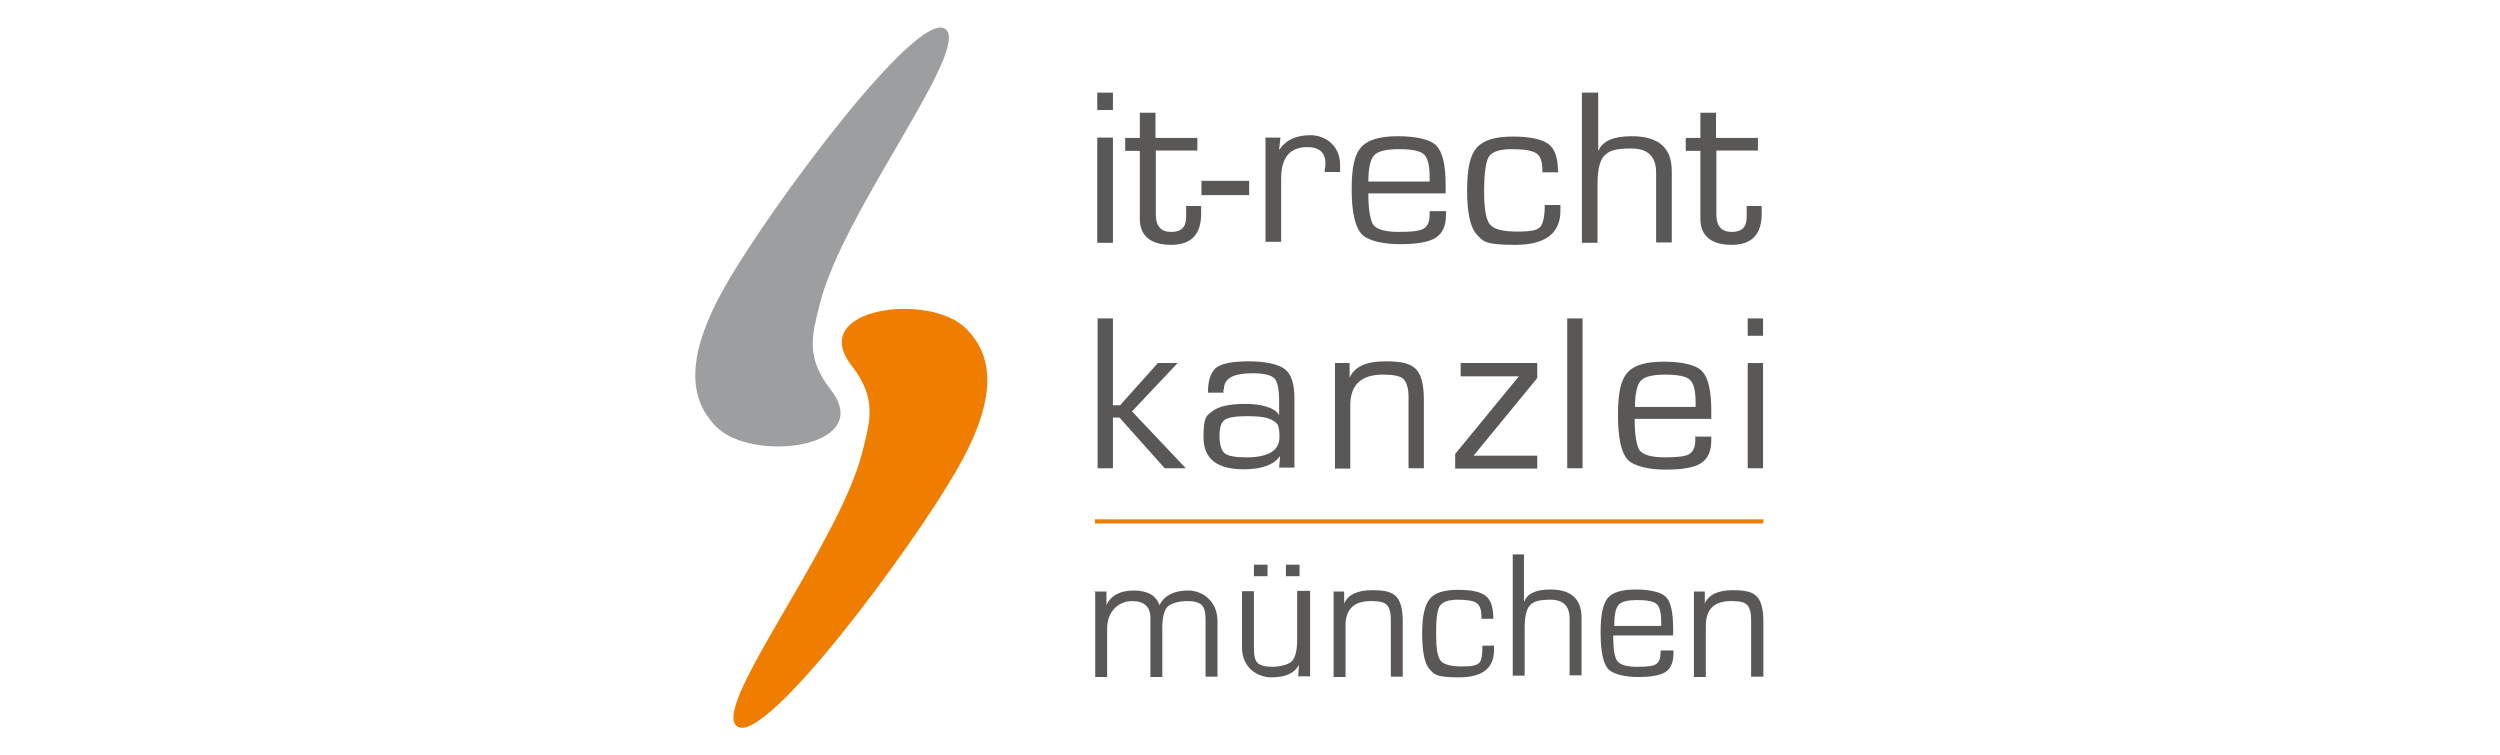 <svg xmlns="http://www.w3.org/2000/svg" version="1.1" viewBox="0 0 734.1 221.8"><defs><style> .cls-1 { fill: #9d9e9f; } .cls-2 { fill: #ef7d00; } .cls-3 { fill: #595857; } </style></defs><g><g id="Ebene_1"><g><path class="cls-3" d="M326.8,27.2v5.1h-4.6v-5.1h4.6ZM326.8,40.4v30.9h-4.6v-30.9h4.6Z"></path><path class="cls-3" d="M351.6,40.4v3.8h-12.2v18.9c0,3.3,1.5,5,4.5,5s4.4-1.4,4.4-4.4v-3.2h4.4v2.3c0,6.1-3,9.1-8.8,9.1s-9.2-2.5-9.2-7.6v-20h-4.3v-3.8h4.3v-7.4h4.6v7.4h12.2Z"></path><path class="cls-3" d="M352.9,53.1h13.9v4.2h-14v-4.2Z"></path><path class="cls-3" d="M371.4,40.4h4.6l-.4,3.5h.1c1.9-2.8,4.9-4.2,9.1-4.2s8.7,2.9,8.7,8.7v2.1h-4.5v-.8c.2-.8.2-1.3.2-1.7,0-3.2-1.8-4.8-5.3-4.8-5.2,0-7.7,3.1-7.7,9.3v18.5h-4.6v-30.7h-.1Z"></path><path class="cls-3" d="M419.8,62h4.8v1.1c0,3.2-1,5.4-3,6.7-2,1.3-5.5,1.9-10.5,1.9s-9.6-1-11.4-3.1c-1.8-2.1-2.8-6.4-2.8-13s.9-10.3,2.8-12.4,5.4-3.2,10.7-3.2,9.6.9,11.4,2.8c1.8,1.9,2.7,5.6,2.7,11.6v2.4h-22.7c0,4.9.6,8,1.5,9.3,1.1,1.3,3.5,2,7.5,2s6.1-.3,7.3-1c1.1-.7,1.7-2,1.7-4.1v-1h0ZM419.8,53.2v-1.4c0-3.3-.6-5.5-1.7-6.5s-3.5-1.5-7.3-1.5-6.2.6-7.3,1.8-1.7,3.8-1.7,7.7h17.9Z"></path><path class="cls-3" d="M453.6,60.2h4.6v1.7c0,6.6-4.4,10-13.3,10s-9.4-1-11.3-3.1-2.8-6.4-2.8-12.9.9-10.3,2.8-12.5,5.4-3.3,10.6-3.3,8.6.8,10.5,2.2,2.8,4.2,2.8,8.3h-4.6v-.8c0-2.4-.6-4-1.8-4.8s-3.6-1.2-7.2-1.2-5.8.8-6.7,2.2-1.4,4.9-1.4,10.2.6,8.4,1.7,9.7c1.1,1.4,3.8,2.1,8,2.1s5.8-.4,6.7-1.3,1.4-3.1,1.4-6.4Z"></path><path class="cls-3" d="M469.3,27.2v17h.1c1.2-2.8,4.4-4.2,9.7-4.2,8,0,11.8,3.4,11.8,10.3v20.9h-4.6v-20.6c0-4.6-2.4-7-7.3-7s-6.5.7-7.9,2.1c-1.3,1.3-2,4.1-2,8.2v17.4h-4.6V27.2h4.8Z"></path><path class="cls-3" d="M516.2,40.4v3.8h-12.2v18.9c0,3.3,1.5,5,4.5,5s4.4-1.4,4.4-4.4v-3.2h4.4v2.3c0,6.1-3,9.1-8.8,9.1s-9.2-2.5-9.2-7.6v-20h-4.3v-3.8h4.3v-7.4h4.6v7.4h12.2Z"></path></g><g><path class="cls-3" d="M326.8,93.5v25.5h2.1l11.1-12.4h5.8l-13.4,14.2,15.8,16.7h-6.2l-13.3-14.9h-1.9v14.9h-4.5v-44h4.5Z"></path><path class="cls-3" d="M359.2,115.3h-4.5c0-3.5.8-6,2.4-7.3s4.9-1.9,9.6-1.9,8.7.8,10.6,2.3,2.8,4.4,2.8,8.6v20.3h-4.5l.3-3.3h-.1c-1.8,2.5-5.3,3.8-10.6,3.8-7.9,0-11.8-3.1-11.8-9.4s.9-6.3,2.7-7.7,5-2.1,9.6-2.1,8.7,1.1,9.8,3.2h.1v-3.8c0-3.5-.4-5.9-1.4-6.9-1-1-3.1-1.5-6.4-1.5-5.6,0-8.4,1.5-8.4,4.6-.2.3-.2.6-.1,1ZM366.5,122.2c-3.5,0-5.8.3-6.9,1.1s-1.5,2.3-1.5,4.8.6,4.2,1.5,5,3.2,1.2,6.4,1.2c6.4,0,9.7-2,9.7-5.9s-.7-4.1-1.9-4.9c-1.3-.9-3.8-1.3-7.4-1.3Z"></path><path class="cls-3" d="M391.9,106.6h4.4v4.2c-.1,0,0,.1,0,.1,1.4-3.2,4.9-4.8,10.4-4.8s7.5.8,9.1,2.3c1.5,1.5,2.3,4.5,2.3,9v20.1h-4.5v-20.9c0-2.7-.6-4.4-1.5-5.3s-3-1.3-6-1.3c-6.4,0-9.6,3-9.6,9v18.6h-4.5v-31h0Z"></path><path class="cls-3" d="M428.8,106.6h22.6v4.4l-18.7,22.8h18.7v3.8h-24.1v-4.3l18.7-22.8h-17.1v-3.9Z"></path><path class="cls-3" d="M464.7,93.5v44h-4.5v-44h4.5Z"></path><path class="cls-3" d="M497.9,128.2h4.6v1.1c0,3.2-1,5.4-3,6.7-2,1.3-5.4,1.9-10.4,1.9s-9.5-1-11.3-3.1c-1.8-2.1-2.7-6.4-2.7-13s.9-10.3,2.8-12.4c1.8-2.1,5.3-3.2,10.6-3.2s9.5.9,11.3,2.8,2.7,5.6,2.7,11.6v2.4h-22.5c0,4.9.6,8,1.5,9.3,1.1,1.3,3.5,2,7.4,2s6.1-.3,7.2-1c1.1-.7,1.7-2,1.7-4.1v-1h0ZM497.9,119.4v-1.4c0-3.3-.6-5.5-1.7-6.5s-3.5-1.5-7.2-1.5-6.1.6-7.2,1.8-1.7,3.8-1.7,7.7h17.7Z"></path><path class="cls-3" d="M517.7,93.5v5.1h-4.5v-5.1h4.5ZM517.7,106.6v30.9h-4.5v-30.9h4.5Z"></path></g><g><path class="cls-3" d="M321.4,173.7h3.5v3.8c-.1,0,0,.1,0,.1,1.4-2.8,4.1-4.2,8-4.2s6.6,1.4,7.5,4.2h.1c1.5-2.8,4.3-4.2,8.4-4.2s8.6,3,8.6,9v16.3h-3.5v-16.6c0-2.2-.3-3.6-1.1-4.4s-2.2-1.2-4.3-1.2-4.8.6-5.8,1.7-1.5,3.2-1.5,6.2v14.4h-3.5v-17.4c0-3.2-1.8-4.9-5.4-4.9s-7.3,2.7-7.3,8.1v14.2h-3.5v-24.9h-.1Z"></path><path class="cls-3" d="M384.7,173.7v24.9h-3.5l.2-3.2h-.1c-1.2,2.3-3.9,3.5-8,3.5s-8.6-2.9-8.6-8.7v-16.6h3.5v16.6c0,2.2.3,3.8,1.1,4.5s2.2,1.1,4.3,1.1,4.8-.6,5.8-1.7,1.5-3.2,1.5-6.3v-14.3h3.8q0,.1,0,.1ZM372.2,165.8v3.4h-4v-3.4h4ZM381.6,165.8v3.4h-4v-3.4h4Z"></path><path class="cls-3" d="M391.3,173.7h3.4v3.4c-.1,0,0,.1,0,.1,1.1-2.5,3.8-3.9,8.2-3.9s5.9.7,7.1,1.9c1.2,1.2,1.9,3.6,1.9,7.2v16.3h-3.5v-16.8c0-2.1-.4-3.5-1.2-4.3-.8-.8-2.3-1.1-4.6-1.1-5.1,0-7.5,2.4-7.5,7.3v15h-3.5v-25.1h-.1Z"></path><path class="cls-3" d="M435.2,189.6h3.5v1.3c0,5.3-3.4,8-10.3,8s-7.3-.9-8.7-2.5-2.1-5.2-2.1-10.4.8-8.3,2.2-10.1,4.2-2.7,8.3-2.7,6.7.6,8.2,1.8,2.2,3.4,2.2,6.7h-3.5v-.7c0-1.9-.4-3.2-1.4-3.9-.9-.7-2.8-1-5.6-1s-4.4.7-5.2,1.8c-.8,1.2-1.1,4-1.1,8.2s.4,6.7,1.3,7.9c.9,1.1,3,1.7,6.2,1.7s4.4-.3,5.2-1.1c.6-.6.9-2.2.9-5Z"></path><path class="cls-3" d="M447.5,162.9v13.7h.1c.9-2.3,3.4-3.5,7.6-3.5,6.2,0,9.2,2.8,9.2,8.3v16.9h-3.5v-16.6c0-3.8-1.9-5.6-5.6-5.6s-5.1.6-6.1,1.7-1.5,3.3-1.5,6.6v14h-3.5v-35.6h3.4q0,.1,0,.1Z"></path><path class="cls-3" d="M487.8,191h3.6v.9c0,2.5-.8,4.4-2.3,5.4s-4.3,1.5-8.2,1.5-7.5-.9-8.8-2.5c-1.4-1.7-2.1-5.2-2.1-10.6s.7-8.3,2.1-10.1c1.4-1.7,4.2-2.5,8.3-2.5s7.5.8,8.8,2.2c1.4,1.4,2.1,4.5,2.1,9.3v2h-17.6c0,4,.4,6.4,1.2,7.5s2.8,1.7,5.8,1.7,4.8-.2,5.6-.8c.9-.6,1.3-1.7,1.3-3.3v-.7h.1ZM487.8,183.9v-1.2c0-2.7-.4-4.4-1.3-5.3-.9-.8-2.8-1.2-5.6-1.2s-4.8.4-5.6,1.4c-.9,1-1.3,3-1.3,6.2h13.9q0,.1,0,.1Z"></path><path class="cls-3" d="M497.2,173.7h3.4v3.4c-.1,0,0,.1,0,.1,1.1-2.5,3.8-3.9,8.2-3.9s5.9.7,7.1,1.9,1.9,3.6,1.9,7.2v16.3h-3.6v-16.8c0-2.1-.4-3.5-1.2-4.3-.8-.8-2.3-1.1-4.6-1.1-5.1,0-7.5,2.4-7.5,7.3v15h-3.5v-25.1h0Z"></path></g><rect class="cls-2" x="321.5" y="152.5" width="196.3" height="1.2"></rect><g id="Logo"><path class="cls-1" d="M210.1,125.1c10.6,11.1,47.2,6.4,33.8-10.7-7.6-9.7-5.3-16.5-3.2-25,6.5-27,45.3-76,36.7-81-8.6-5-51,52.2-64.1,75-13.2,22.9-10.1,34.5-3.2,41.7"></path><path class="cls-2" d="M283.9,96.7c-10.6-11.1-47.2-6.4-33.8,10.7,7.6,9.7,5.3,16.5,3.2,25-6.5,27-45.3,76-36.7,81s51-52.2,64.1-75c13.3-22.8,10.2-34.5,3.2-41.7"></path></g></g></g></svg>